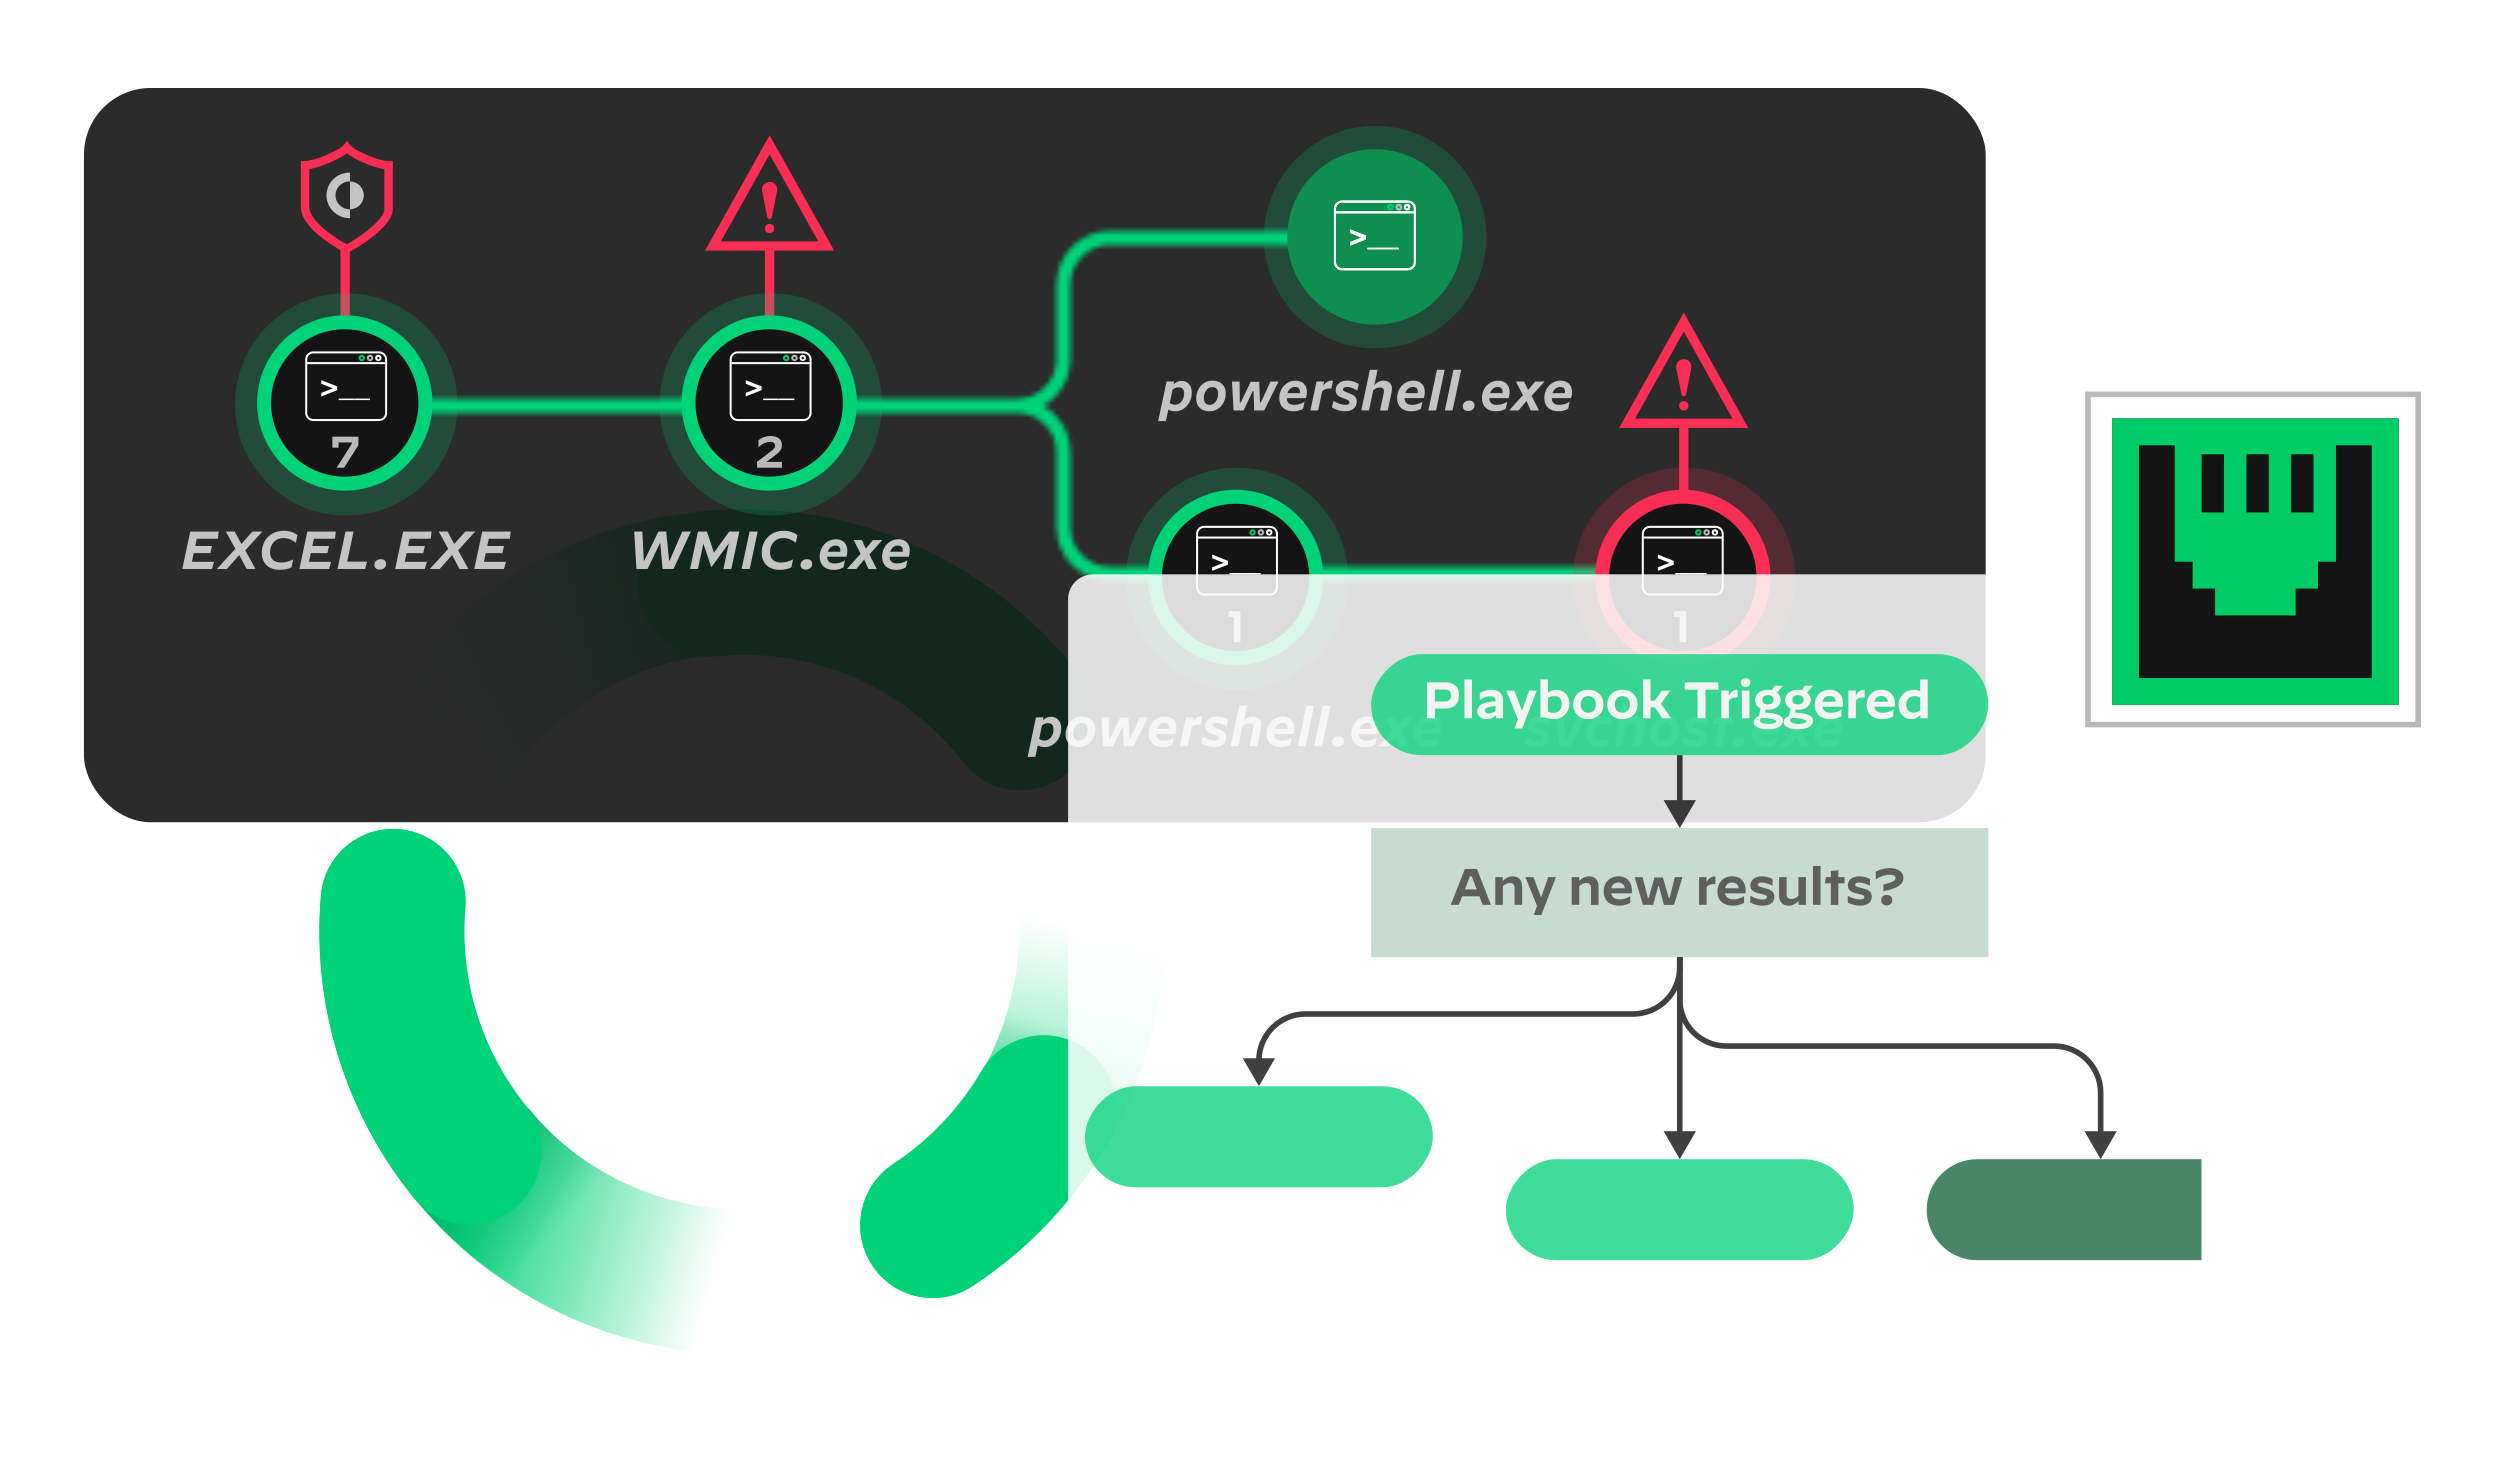<svg width="536" height="318" viewBox="0 0 536 318" fill="none" xmlns="http://www.w3.org/2000/svg">
<path fill-rule="evenodd" clip-rule="evenodd" d="M229.377 172.997C220.989 174.859 215.703 183.158 217.57 191.533C220.825 206.129 214.901 222.321 210.365 230.012C210.364 230.014 210.363 230.015 210.362 230.017C209.361 231.713 208.277 233.356 207.122 234.934C207.121 234.935 207.12 234.936 207.119 234.938C202.84 240.778 197.526 245.797 191.473 249.743C184.279 254.433 182.256 264.059 186.956 271.244C191.655 278.428 201.297 280.45 208.491 275.759C217.67 269.776 225.734 262.162 232.24 253.281L232.242 253.278C234.002 250.874 235.65 248.375 237.172 245.797L237.175 245.792C243.737 234.67 253.605 210.176 247.945 184.79C246.078 176.415 237.764 171.135 229.377 172.997Z" fill="url(#paint0_linear_24_5)"/>
<path fill-rule="evenodd" clip-rule="evenodd" d="M164.182 140.357C181.516 141.817 196.484 150.44 206.415 163.091C211.715 169.842 221.521 171.058 228.317 165.807C235.113 160.555 236.325 150.825 231.025 144.074C215.961 124.883 193.144 111.715 166.781 109.494C161.109 109.016 155.514 109.069 150.046 109.601L150.032 109.602C131.328 111.439 114.124 118.947 100.381 130.469C100.38 130.47 100.379 130.471 100.378 130.472C91.491 137.92 84.034 147.056 78.526 157.45C74.516 165.016 77.45 174.384 85.079 178.373C92.708 182.362 102.142 179.462 106.152 171.896C109.768 165.073 114.673 159.058 120.534 154.145L120.537 154.143C129.597 146.547 140.894 141.631 153.137 140.427C156.741 140.076 160.432 140.041 164.182 140.357Z" fill="url(#paint1_linear_24_5)"/>
<path fill-rule="evenodd" clip-rule="evenodd" d="M85.606 177.796C77.049 177.075 69.528 183.427 68.807 191.984C66.757 216.326 74.531 239.266 88.805 256.83C103.801 275.282 126.033 287.881 151.623 290.037C160.18 290.758 167.701 284.405 168.422 275.849C169.143 267.292 162.79 259.771 154.233 259.05C137.411 257.633 122.826 249.385 112.938 237.218L112.938 237.218C103.535 225.648 98.447 210.607 99.795 194.595C100.516 186.038 94.164 178.517 85.606 177.796Z" fill="url(#paint2_linear_24_5)"/>
<path fill-rule="evenodd" clip-rule="evenodd" d="M120.775 153.854C129.713 146.36 140.859 141.511 152.938 140.325L149.868 109.922C131.417 111.734 114.446 119.14 100.889 130.506L120.775 153.854Z" fill="url(#paint3_linear_24_5)"/>
<path fill-rule="evenodd" clip-rule="evenodd" d="M136.768 255.217C127.554 251.378 119.548 245.283 113.377 237.648L89.278 257.36C98.625 268.927 110.79 278.207 124.862 284.07L136.768 255.217Z" fill="url(#paint4_linear_24_5)"/>
<path fill-rule="evenodd" clip-rule="evenodd" d="M218.328 204.743C217.54 214.098 214.696 222.736 210.299 230.271L237.097 246.213C243.82 234.692 248.143 221.51 249.336 207.355L218.328 204.743Z" fill="url(#paint5_linear_24_5)"/>
<path fill-rule="evenodd" clip-rule="evenodd" d="M164.638 140.623C181.855 142.074 196.715 150.741 206.566 163.471C211.823 170.265 221.562 171.479 228.319 166.181C235.076 160.884 236.292 151.082 231.035 144.288C216.093 124.977 193.442 111.74 167.257 109.534C161.623 109.059 156.064 109.119 150.631 109.661C142.111 110.512 135.882 118.151 136.718 126.724C137.554 135.297 145.139 141.558 153.66 140.707C157.243 140.349 160.911 140.31 164.638 140.623Z" fill="#00D278"/>
<path fill-rule="evenodd" clip-rule="evenodd" d="M231.663 224.125C224.27 219.741 214.738 222.222 210.374 229.666C209.371 231.376 208.287 233.033 207.13 234.624C207.13 234.625 207.129 234.627 207.128 234.628C202.849 240.511 197.536 245.569 191.486 249.547C184.295 254.275 182.268 263.969 186.958 271.2C191.649 278.431 201.28 280.461 208.471 275.733C217.645 269.701 225.707 262.03 232.214 253.082L232.216 253.079C233.976 250.657 235.624 248.14 237.147 245.542C241.511 238.098 239.056 228.509 231.663 224.125Z" fill="#00D278"/>
<path fill-rule="evenodd" clip-rule="evenodd" d="M85.506 177.785C77.007 177.069 69.533 183.42 68.813 191.971C66.764 216.297 74.474 239.216 88.642 256.759C94.018 263.416 103.744 264.422 110.366 259.007C116.988 253.592 117.998 243.806 112.622 237.15C103.288 225.592 98.242 210.566 99.59 194.564C100.31 186.013 94.004 178.501 85.506 177.785Z" fill="#00D278"/>
<g filter="url(#filter0_bd_24_5)">
<rect x="18" y="16" width="407.731" height="157.425" rx="14.316" fill="#141414" fill-opacity="0.9"/>
</g>
<path d="M42.194 115.508H46.721L46.893 113.957H40.792L39.08 122H45.445L45.882 120.449H41.148L41.539 118.587H45.101L45.445 117.059H41.86L42.194 115.508ZM46.502 121.989V122H48.627L51.293 119.001L52.89 122H54.786V121.989L52.58 117.99L56.257 113.968V113.957H54.131L51.753 116.634L50.316 113.957H48.42V113.968L50.466 117.668L46.502 121.989ZM60.844 113.796C57.868 113.796 56.122 116.013 56.122 118.495C56.122 120.748 57.57 122.172 60.006 122.172C60.925 122.172 61.948 121.966 62.488 121.621L62.855 119.932H62.844C62.223 120.265 61.27 120.61 60.258 120.61C58.811 120.61 57.892 119.851 57.892 118.415C57.892 116.864 58.834 115.359 60.81 115.359C61.867 115.359 62.821 115.853 63.43 116.381H63.441L63.786 114.738C63.143 114.209 62.108 113.796 60.844 113.796ZM67.295 115.508H71.823L71.995 113.957H65.893L64.181 122H70.547L70.984 120.449H66.25L66.64 118.587H70.202L70.547 117.059H66.962L67.295 115.508ZM72.362 122H78.268L78.704 120.403H74.43L75.809 113.957H74.074L72.362 122ZM80.265 121.104C80.265 121.678 80.667 122.126 81.402 122.126C82.252 122.126 82.781 121.563 82.781 120.908C82.781 120.334 82.379 119.886 81.644 119.886C80.793 119.886 80.265 120.449 80.265 121.104ZM87.83 115.508H92.357L92.529 113.957H86.428L84.716 122H91.082L91.518 120.449H86.784L87.175 118.587H90.737L91.082 117.059H87.497L87.83 115.508ZM92.138 121.989V122H94.263L96.929 119.001L98.526 122H100.422V121.989L98.216 117.99L101.893 113.968V113.957H99.767L97.389 116.634L95.953 113.957H94.057V113.968L96.102 117.668L92.138 121.989ZM104.796 115.508H109.323L109.496 113.957H103.394L101.682 122H108.048L108.485 120.449H103.751L104.141 118.587H107.703L108.048 117.059H104.463L104.796 115.508Z" fill="#C4C4C4"/>
<path d="M136.449 122H138.827L141.493 116.473H141.562L142.045 122H144.4L148.123 113.957H146.273L143.573 120.196H143.458L142.837 113.957H141.16L138.138 120.196H138.023L137.724 113.957H135.978L136.449 122ZM147.938 122H149.639L150.799 116.554L152.465 121.506H152.603L156.269 116.462L155.097 122H156.797L158.509 113.957H156.338L153.074 118.507L151.569 113.957H149.65L147.938 122ZM160.737 122L162.449 113.957H160.714L159.002 122H160.737ZM168.031 113.796C165.055 113.796 163.308 116.013 163.308 118.495C163.308 120.748 164.756 122.172 167.192 122.172C168.111 122.172 169.134 121.966 169.674 121.621L170.042 119.932H170.03C169.41 120.265 168.456 120.61 167.445 120.61C165.997 120.61 165.078 119.851 165.078 118.415C165.078 116.864 166.02 115.359 167.997 115.359C169.054 115.359 170.007 115.853 170.616 116.381H170.628L170.973 114.738C170.329 114.209 169.295 113.796 168.031 113.796ZM171.629 121.104C171.629 121.678 172.032 122.126 172.767 122.126C173.617 122.126 174.146 121.563 174.146 120.908C174.146 120.334 173.744 119.886 173.008 119.886C172.158 119.886 171.629 120.449 171.629 121.104ZM178.963 120.805C178.044 120.805 177.354 120.46 177.331 119.357H181.468C181.606 118.886 181.675 118.449 181.675 118.059C181.675 116.519 180.687 115.611 179.239 115.611C177.182 115.611 175.734 117.335 175.734 119.346C175.734 121.115 176.872 122.184 178.745 122.184C179.733 122.184 180.411 121.897 180.847 121.632L181.158 120.139H181.146C180.583 120.506 179.859 120.805 178.963 120.805ZM179.089 116.967C179.825 116.944 180.169 117.346 180.169 117.99C180.169 118.082 180.158 118.185 180.146 118.289H177.481C177.722 117.507 178.331 116.99 179.089 116.967ZM183.59 122L185.279 119.978L186.21 122H187.968V121.989L186.394 118.875L189.151 115.807V115.795H187.152L185.635 117.622L184.785 115.795H183.038V115.807L184.521 118.725L181.579 121.989V122H183.59ZM192.35 120.805C191.431 120.805 190.741 120.46 190.718 119.357H194.855C194.993 118.886 195.061 118.449 195.061 118.059C195.061 116.519 194.073 115.611 192.626 115.611C190.569 115.611 189.121 117.335 189.121 119.346C189.121 121.115 190.259 122.184 192.131 122.184C193.12 122.184 193.798 121.897 194.234 121.632L194.544 120.139H194.533C193.97 120.506 193.246 120.805 192.35 120.805ZM192.476 116.967C193.212 116.944 193.556 117.346 193.556 117.99C193.556 118.082 193.545 118.185 193.533 118.289H190.867C191.109 117.507 191.718 116.99 192.476 116.967Z" fill="#C4C4C4"/>
<path d="M253.323 81.669C252.587 81.669 252.036 82.002 251.611 82.427L251.749 81.795H250.117L248.313 90.275H249.968L250.496 87.805C250.875 88.034 251.358 88.184 251.978 88.184C253.955 88.184 255.517 86.38 255.517 84.174C255.517 82.473 254.518 81.669 253.323 81.669ZM252.691 83.048C253.38 83.048 253.874 83.381 253.874 84.335C253.874 85.599 253.162 86.782 251.921 86.782C251.461 86.782 251.071 86.621 250.795 86.403L251.404 83.542C251.749 83.243 252.208 83.048 252.691 83.048ZM259.958 81.611C257.671 81.611 256.453 83.611 256.453 85.484C256.453 87.104 257.534 88.184 259.303 88.184C261.59 88.184 262.808 86.184 262.808 84.312C262.808 82.691 261.728 81.611 259.958 81.611ZM259.361 86.805C258.568 86.805 258.097 86.276 258.097 85.38C258.097 84.335 258.671 82.99 259.912 82.99C260.705 82.99 261.176 83.519 261.176 84.415C261.176 85.461 260.602 86.805 259.361 86.805ZM266 86.334H265.817L265.759 81.795H264.139L264.472 88H266.621L268.586 83.852H268.77L268.896 88H271.045L274.124 81.795H272.389L270.321 86.334H270.137L269.976 81.864H268.149L266 86.334ZM277.502 86.805C276.583 86.805 275.893 86.46 275.87 85.357H280.007C280.145 84.886 280.214 84.45 280.214 84.059C280.214 82.519 279.226 81.611 277.778 81.611C275.721 81.611 274.273 83.335 274.273 85.346C274.273 87.115 275.411 88.184 277.284 88.184C278.272 88.184 278.95 87.897 279.386 87.632L279.697 86.139H279.685C279.122 86.506 278.398 86.805 277.502 86.805ZM277.628 82.967C278.364 82.944 278.708 83.346 278.708 83.99C278.708 84.082 278.697 84.185 278.685 84.289H276.02C276.261 83.507 276.87 82.99 277.628 82.967ZM280.944 88H282.599L283.46 83.955C283.759 83.542 284.437 83.289 284.943 83.289C285.173 83.289 285.333 83.3 285.437 83.323L285.793 81.646C285.678 81.611 285.563 81.6 285.425 81.6C284.747 81.6 284.092 82.117 283.69 82.726L283.886 81.795H282.265L280.944 88ZM285.896 85.955H285.884L285.574 87.379C286.252 87.805 287.309 88.172 288.389 88.172C290.182 88.172 290.894 87.15 290.894 86.058C290.894 84.99 290.044 84.587 289.148 84.266C288.194 83.921 287.941 83.806 287.941 83.484C287.941 83.162 288.251 82.967 288.78 82.967C289.688 82.967 290.446 83.381 290.998 83.76H291.009L291.319 82.335C290.837 82.025 289.998 81.6 288.872 81.6C287.344 81.6 286.367 82.473 286.367 83.68C286.367 84.679 287.102 85.058 288.056 85.403C288.814 85.679 289.331 85.828 289.331 86.219C289.331 86.541 289.159 86.805 288.412 86.805C287.585 86.805 286.585 86.38 285.896 85.955ZM295.861 83.071C296.355 83.071 296.723 83.277 296.723 83.794C296.723 83.921 296.711 84.059 296.631 84.45L295.873 88H297.527L298.286 84.45C298.412 83.841 298.446 83.553 298.446 83.335C298.446 82.151 297.573 81.611 296.608 81.611C295.827 81.611 295.103 82.059 294.666 82.553L295.356 79.29H293.701L291.851 88H293.506L294.436 83.645C294.884 83.289 295.344 83.071 295.861 83.071ZM302.772 86.805C301.853 86.805 301.163 86.46 301.14 85.357H305.277C305.415 84.886 305.484 84.45 305.484 84.059C305.484 82.519 304.495 81.611 303.048 81.611C300.991 81.611 299.543 83.335 299.543 85.346C299.543 87.115 300.681 88.184 302.554 88.184C303.542 88.184 304.22 87.897 304.656 87.632L304.967 86.139H304.955C304.392 86.506 303.668 86.805 302.772 86.805ZM302.898 82.967C303.634 82.944 303.978 83.346 303.978 83.99C303.978 84.082 303.967 84.185 303.955 84.289H301.29C301.531 83.507 302.14 82.99 302.898 82.967ZM308.087 79.29L306.237 88H307.892L309.742 79.29H308.087ZM311.622 79.29L309.772 88H311.426L313.276 79.29H311.622ZM313.617 87.104C313.617 87.678 314.019 88.126 314.754 88.126C315.604 88.126 316.133 87.563 316.133 86.908C316.133 86.334 315.731 85.886 314.995 85.886C314.145 85.886 313.617 86.449 313.617 87.104ZM320.95 86.805C320.031 86.805 319.341 86.46 319.318 85.357H323.455C323.593 84.886 323.662 84.45 323.662 84.059C323.662 82.519 322.674 81.611 321.226 81.611C319.169 81.611 317.721 83.335 317.721 85.346C317.721 87.115 318.859 88.184 320.732 88.184C321.72 88.184 322.398 87.897 322.835 87.632L323.145 86.139H323.133C322.57 86.506 321.846 86.805 320.95 86.805ZM321.076 82.967C321.812 82.944 322.157 83.346 322.157 83.99C322.157 84.082 322.145 84.185 322.134 84.289H319.468C319.709 83.507 320.318 82.99 321.076 82.967ZM325.577 88L327.266 85.978L328.197 88H329.955V87.989L328.381 84.875L331.138 81.807V81.795H329.139L327.622 83.622L326.772 81.795H325.026V81.807L326.508 84.725L323.566 87.989V88H325.577ZM334.337 86.805C333.418 86.805 332.728 86.46 332.705 85.357H336.842C336.98 84.886 337.049 84.45 337.049 84.059C337.049 82.519 336.06 81.611 334.613 81.611C332.556 81.611 331.108 83.335 331.108 85.346C331.108 87.115 332.246 88.184 334.119 88.184C335.107 88.184 335.785 87.897 336.221 87.632L336.532 86.139H336.52C335.957 86.506 335.233 86.805 334.337 86.805ZM334.463 82.967C335.199 82.944 335.543 83.346 335.543 83.99C335.543 84.082 335.532 84.185 335.52 84.289H332.855C333.096 83.507 333.705 82.99 334.463 82.967Z" fill="#C4C4C4"/>
<path d="M225.323 153.669C224.587 153.669 224.036 154.002 223.611 154.427L223.749 153.795H222.117L220.313 162.275H221.968L222.496 159.805C222.875 160.034 223.358 160.184 223.978 160.184C225.955 160.184 227.517 158.38 227.517 156.174C227.517 154.473 226.518 153.669 225.323 153.669ZM224.691 155.048C225.38 155.048 225.874 155.381 225.874 156.335C225.874 157.599 225.162 158.782 223.921 158.782C223.461 158.782 223.071 158.621 222.795 158.403L223.404 155.542C223.749 155.243 224.208 155.048 224.691 155.048ZM231.958 153.611C229.671 153.611 228.453 155.611 228.453 157.484C228.453 159.104 229.534 160.184 231.303 160.184C233.59 160.184 234.808 158.185 234.808 156.312C234.808 154.691 233.728 153.611 231.958 153.611ZM231.361 158.805C230.568 158.805 230.097 158.276 230.097 157.38C230.097 156.335 230.671 154.99 231.912 154.99C232.705 154.99 233.176 155.519 233.176 156.415C233.176 157.461 232.602 158.805 231.361 158.805ZM238 158.334H237.817L237.759 153.795H236.139L236.472 160H238.621L240.586 155.852H240.77L240.896 160H243.045L246.124 153.795H244.389L242.321 158.334H242.137L241.976 153.864H240.149L238 158.334ZM249.502 158.805C248.583 158.805 247.893 158.46 247.87 157.357H252.007C252.145 156.886 252.214 156.449 252.214 156.059C252.214 154.519 251.226 153.611 249.778 153.611C247.721 153.611 246.273 155.335 246.273 157.346C246.273 159.115 247.411 160.184 249.284 160.184C250.272 160.184 250.95 159.897 251.386 159.632L251.697 158.139H251.685C251.122 158.506 250.398 158.805 249.502 158.805ZM249.628 154.967C250.364 154.944 250.708 155.346 250.708 155.99C250.708 156.082 250.697 156.185 250.685 156.289H248.02C248.261 155.507 248.87 154.99 249.628 154.967ZM252.944 160H254.599L255.46 155.955C255.759 155.542 256.437 155.289 256.943 155.289C257.173 155.289 257.333 155.3 257.437 155.323L257.793 153.646C257.678 153.611 257.563 153.6 257.425 153.6C256.747 153.6 256.092 154.117 255.69 154.726L255.886 153.795H254.265L252.944 160ZM257.896 157.955H257.884L257.574 159.38C258.252 159.805 259.309 160.172 260.389 160.172C262.182 160.172 262.894 159.15 262.894 158.058C262.894 156.99 262.044 156.587 261.148 156.266C260.194 155.921 259.941 155.806 259.941 155.484C259.941 155.163 260.251 154.967 260.78 154.967C261.688 154.967 262.446 155.381 262.998 155.76H263.009L263.319 154.335C262.837 154.025 261.998 153.6 260.872 153.6C259.344 153.6 258.367 154.473 258.367 155.68C258.367 156.679 259.102 157.058 260.056 157.403C260.814 157.679 261.331 157.828 261.331 158.219C261.331 158.541 261.159 158.805 260.412 158.805C259.585 158.805 258.585 158.38 257.896 157.955ZM267.861 155.071C268.355 155.071 268.723 155.277 268.723 155.795C268.723 155.921 268.711 156.059 268.631 156.449L267.873 160H269.527L270.286 156.449C270.412 155.84 270.446 155.553 270.446 155.335C270.446 154.151 269.573 153.611 268.608 153.611C267.827 153.611 267.103 154.059 266.666 154.554L267.356 151.29H265.701L263.851 160H265.506L266.436 155.645C266.884 155.289 267.344 155.071 267.861 155.071ZM274.772 158.805C273.853 158.805 273.163 158.46 273.14 157.357H277.277C277.415 156.886 277.484 156.449 277.484 156.059C277.484 154.519 276.495 153.611 275.048 153.611C272.991 153.611 271.543 155.335 271.543 157.346C271.543 159.115 272.681 160.184 274.554 160.184C275.542 160.184 276.22 159.897 276.656 159.632L276.967 158.139H276.955C276.392 158.506 275.668 158.805 274.772 158.805ZM274.898 154.967C275.634 154.944 275.978 155.346 275.978 155.99C275.978 156.082 275.967 156.185 275.955 156.289H273.29C273.531 155.507 274.14 154.99 274.898 154.967ZM280.087 151.29L278.237 160H279.892L281.742 151.29H280.087ZM283.622 151.29L281.772 160H283.426L285.276 151.29H283.622ZM285.617 159.104C285.617 159.678 286.019 160.126 286.754 160.126C287.604 160.126 288.133 159.563 288.133 158.908C288.133 158.334 287.731 157.886 286.995 157.886C286.145 157.886 285.617 158.449 285.617 159.104ZM292.95 158.805C292.031 158.805 291.341 158.46 291.318 157.357H295.455C295.593 156.886 295.662 156.449 295.662 156.059C295.662 154.519 294.674 153.611 293.226 153.611C291.169 153.611 289.721 155.335 289.721 157.346C289.721 159.115 290.859 160.184 292.732 160.184C293.72 160.184 294.398 159.897 294.835 159.632L295.145 158.139H295.133C294.57 158.506 293.846 158.805 292.95 158.805ZM293.076 154.967C293.812 154.944 294.157 155.346 294.157 155.99C294.157 156.082 294.145 156.185 294.134 156.289H291.468C291.709 155.507 292.318 154.99 293.076 154.967ZM297.577 160L299.266 157.978L300.197 160H301.955V159.989L300.381 156.875L303.138 153.807V153.795H301.139L299.622 155.622L298.772 153.795H297.026V153.807L298.508 156.725L295.566 159.989V160H297.577ZM306.337 158.805C305.418 158.805 304.728 158.46 304.705 157.357H308.842C308.98 156.886 309.049 156.449 309.049 156.059C309.049 154.519 308.06 153.611 306.613 153.611C304.556 153.611 303.108 155.335 303.108 157.346C303.108 159.115 304.246 160.184 306.119 160.184C307.107 160.184 307.785 159.897 308.221 159.632L308.532 158.139H308.52C307.957 158.506 307.233 158.805 306.337 158.805ZM306.463 154.967C307.199 154.944 307.543 155.346 307.543 155.99C307.543 156.082 307.532 156.185 307.52 156.289H304.855C305.096 155.507 305.705 154.99 306.463 154.967Z" fill="#C4C4C4"/>
<path d="M327.066 157.955H327.055L326.744 159.38C327.422 159.805 328.479 160.172 329.56 160.172C331.352 160.172 332.064 159.15 332.064 158.058C332.064 156.99 331.214 156.587 330.318 156.266C329.364 155.921 329.111 155.806 329.111 155.484C329.111 155.163 329.422 154.967 329.95 154.967C330.858 154.967 331.616 155.381 332.168 155.76H332.179L332.49 154.335C332.007 154.025 331.168 153.6 330.042 153.6C328.514 153.6 327.537 154.473 327.537 155.68C327.537 156.679 328.273 157.058 329.226 157.403C329.985 157.679 330.502 157.828 330.502 158.219C330.502 158.541 330.329 158.805 329.582 158.805C328.755 158.805 327.756 158.38 327.066 157.955ZM334.285 160H336.618L339.984 153.795H338.157L335.802 158.495H335.618L335.25 153.795H333.584L334.285 160ZM341.683 157.288C341.683 156.001 342.465 155.036 343.683 155.036C344.349 155.036 344.901 155.358 345.291 155.68H345.303L345.624 154.22C345.245 153.91 344.498 153.611 343.614 153.611C341.442 153.611 340.029 155.392 340.029 157.415C340.029 159.173 341.235 160.184 342.936 160.184C343.545 160.184 344.039 160.069 344.602 159.793L344.912 158.299H344.901C344.361 158.61 343.82 158.794 343.257 158.794C342.327 158.794 341.683 158.265 341.683 157.288ZM350.07 155.071C350.564 155.071 350.932 155.277 350.932 155.795C350.932 155.921 350.921 156.059 350.84 156.449L350.082 160H351.736L352.495 156.449C352.621 155.84 352.656 155.553 352.656 155.335C352.656 154.151 351.782 153.611 350.817 153.611C350.036 153.611 349.312 154.059 348.875 154.554L349.565 151.29H347.91L346.06 160H347.715L348.646 155.645C349.094 155.289 349.553 155.071 350.07 155.071ZM357.234 153.611C354.947 153.611 353.729 155.611 353.729 157.484C353.729 159.104 354.809 160.184 356.579 160.184C358.866 160.184 360.084 158.185 360.084 156.312C360.084 154.691 359.003 153.611 357.234 153.611ZM356.636 158.805C355.844 158.805 355.372 158.276 355.372 157.38C355.372 156.335 355.947 154.99 357.188 154.99C357.981 154.99 358.452 155.519 358.452 156.415C358.452 157.461 357.877 158.805 356.636 158.805ZM360.954 157.955H360.942L360.632 159.38C361.31 159.805 362.367 160.172 363.447 160.172C365.24 160.172 365.952 159.15 365.952 158.058C365.952 156.99 365.102 156.587 364.206 156.266C363.252 155.921 362.999 155.806 362.999 155.484C362.999 155.163 363.309 154.967 363.838 154.967C364.746 154.967 365.504 155.381 366.056 155.76H366.067L366.377 154.335C365.895 154.025 365.056 153.6 363.93 153.6C362.402 153.6 361.425 154.473 361.425 155.68C361.425 156.679 362.16 157.058 363.114 157.403C363.872 157.679 364.389 157.828 364.389 158.219C364.389 158.541 364.217 158.805 363.47 158.805C362.643 158.805 361.643 158.38 360.954 157.955ZM367.542 160H369.174L370.208 155.151H371.553L371.851 153.795H370.495L370.829 152.244L369.151 152.416L368.864 153.795H367.807L367.244 155.151H368.576L367.542 160ZM371.484 159.104C371.484 159.678 371.886 160.126 372.621 160.126C373.472 160.126 374 159.563 374 158.908C374 158.334 373.598 157.886 372.863 157.886C372.012 157.886 371.484 158.449 371.484 159.104ZM378.817 158.805C377.898 158.805 377.209 158.46 377.186 157.357H381.322C381.46 156.886 381.529 156.449 381.529 156.059C381.529 154.519 380.541 153.611 379.093 153.611C377.036 153.611 375.589 155.335 375.589 157.346C375.589 159.115 376.726 160.184 378.599 160.184C379.587 160.184 380.265 159.897 380.702 159.632L381.012 158.139H381.001C380.438 158.506 379.714 158.805 378.817 158.805ZM378.944 154.967C379.679 154.944 380.024 155.346 380.024 155.99C380.024 156.082 380.012 156.185 380.001 156.289H377.335C377.576 155.507 378.185 154.99 378.944 154.967ZM383.444 160L385.133 157.978L386.064 160H387.822V159.989L386.248 156.875L389.006 153.807V153.795H387.006L385.49 155.622L384.639 153.795H382.893V153.807L384.375 156.725L381.434 159.989V160H383.444ZM392.204 158.805C391.285 158.805 390.596 158.46 390.573 157.357H394.709C394.847 156.886 394.916 156.449 394.916 156.059C394.916 154.519 393.928 153.611 392.48 153.611C390.423 153.611 388.975 155.335 388.975 157.346C388.975 159.115 390.113 160.184 391.986 160.184C392.974 160.184 393.652 159.897 394.089 159.632L394.399 158.139H394.387C393.824 158.506 393.1 158.805 392.204 158.805ZM392.331 154.967C393.066 154.944 393.411 155.346 393.411 155.99C393.411 156.082 393.399 156.185 393.388 156.289H390.722C390.963 155.507 391.572 154.99 392.331 154.967Z" fill="#C4C4C4"/>
<mask id="mask0_24_5" style="mask-type:alpha" maskUnits="userSpaceOnUse" x="62" y="49" width="282" height="76">
<path d="M62 87H204M344 51H238C232.477 51 228 55.477 228 61V77C228 82.523 223.523 87 218 87H204M204 87H218C223.523 87 228 91.477 228 97V113C228 118.523 232.477 123 238 123H344" stroke="#00D278" stroke-width="3"/>
</mask>
<g mask="url(#mask0_24_5)">
<path fill-rule="evenodd" clip-rule="evenodd" d="M311 9H26V153H300H311H391V69H311V9Z" fill="#00D278"/>
</g>
<path fill-rule="evenodd" clip-rule="evenodd" d="M73 68L73 53L75 53L75 68L73 68Z" fill="#FA2D52"/>
<path fill-rule="evenodd" clip-rule="evenodd" d="M74.963 37C74.988 37 75.012 37 75.037 37.001V38.898C75.012 38.897 74.988 38.897 74.963 38.897C73.286 38.897 71.926 40.237 71.926 41.889C71.926 43.541 73.286 44.881 74.963 44.881C74.988 44.881 75.012 44.88 75.037 44.88V46.777C75.012 46.778 74.988 46.778 74.963 46.778C72.222 46.778 70 44.589 70 41.889C70 39.189 72.222 37 74.963 37ZM75.037 44.88C76.68 44.841 78 43.517 78 41.889C78 40.261 76.68 38.937 75.037 38.898V44.88Z" fill="#C4C4C4"/>
<path d="M74.278 53.956L74.357 53.982L74.436 53.956L74.547 53.919C74.602 53.902 74.68 53.865 74.757 53.827C74.849 53.781 74.969 53.718 75.111 53.64C75.397 53.484 75.779 53.264 76.225 52.991C77.117 52.447 78.267 51.693 79.404 50.822C80.54 49.953 81.671 48.962 82.521 47.943C83.365 46.933 83.964 45.857 83.964 44.824V35.043V34.793H83.714H83.329C82.133 34.793 80.21 34.187 78.466 33.428C77.6 33.051 76.79 32.641 76.152 32.262C75.833 32.072 75.559 31.891 75.344 31.727C75.127 31.561 74.984 31.424 74.909 31.32L74.603 30.861L74.418 30.583L74.203 30.84L73.818 31.302L73.811 31.311L73.805 31.32C73.732 31.426 73.585 31.567 73.359 31.736C73.137 31.903 72.853 32.085 72.522 32.276C71.859 32.658 71.02 33.066 70.135 33.441C69.249 33.816 68.321 34.155 67.48 34.401C66.635 34.647 65.897 34.793 65.385 34.793H65H64.75V35.043V44.361C64.75 45.576 65.332 46.773 66.175 47.87C67.02 48.971 68.147 49.998 69.279 50.879C70.414 51.76 71.563 52.501 72.459 53.029C72.908 53.294 73.295 53.505 73.586 53.655C73.732 53.73 73.855 53.79 73.952 53.834C74.033 53.87 74.112 53.904 74.171 53.92L74.278 53.956ZM66.059 44.4V36.036C67.262 35.873 68.945 35.33 70.512 34.672C72.061 34.021 73.541 33.238 74.356 32.564C75.165 33.238 76.61 34.029 78.143 34.686C79.696 35.351 81.384 35.896 82.655 36.04V44.901C82.655 45.539 82.245 46.315 81.54 47.156C80.844 47.987 79.899 48.839 78.909 49.624C77.04 51.104 75.049 52.316 74.362 52.667C73.727 52.325 71.902 51.328 70.045 49.864C69.127 49.138 68.123 48.246 67.351 47.29C66.573 46.327 66.059 45.334 66.059 44.4Z" fill="#FA2D52" stroke="#FA2D52" stroke-width="0.5"/>
<circle cx="165" cy="49" r="1" fill="#FA2D52"/>
<path d="M165.49 46.548C165.383 47.084 164.617 47.084 164.51 46.548L163.392 40.961C163.189 39.947 163.965 39 165 39C166.035 39 166.811 39.947 166.608 40.961L165.49 46.548Z" fill="#FA2D52"/>
<path d="M165 31.047L177.15 52.75L152.85 52.75L165 31.047Z" stroke="#FA2D52" stroke-width="2"/>
<path fill-rule="evenodd" clip-rule="evenodd" d="M164 68L164 53L166 53L166 68L164 68Z" fill="#FA2D52"/>
<circle cx="74.236" cy="86.716" r="20.843" stroke="#00D278" stroke-opacity="0.2" stroke-width="6"/>
<circle cx="73.917" cy="86.397" r="17.299" fill="#141414" stroke="#00D278" stroke-width="3"/>
<circle cx="165.235" cy="86.716" r="20.843" stroke="#00D278" stroke-opacity="0.2" stroke-width="6"/>
<circle cx="164.917" cy="86.397" r="17.299" fill="#141414" stroke="#00D278" stroke-width="3"/>
<circle cx="294.843" cy="50.843" r="17.843" fill="#0E8F4F"/>
<circle cx="294.843" cy="50.843" r="20.843" stroke="#00D278" stroke-opacity="0.2" stroke-width="6"/>
<circle cx="294.799" cy="50.799" r="17.299" fill="#0E8F4F" stroke="#0E8F4F" stroke-width="3"/>
<path d="M301.832 57.939H287.735C286.781 57.939 286 57.158 286 56.202V44.737C286 43.782 286.781 43 287.735 43H301.832C302.786 43 303.567 43.782 303.567 44.737V56.202C303.567 57.158 302.786 57.939 301.832 57.939ZM287.735 43.434C287.019 43.434 286.434 44.021 286.434 44.737V56.202C286.434 56.919 287.019 57.505 287.735 57.505H301.832C302.547 57.505 303.133 56.919 303.133 56.202V44.737C303.133 44.021 302.547 43.434 301.832 43.434H287.735Z" fill="white"/>
<path d="M303.198 45.302H286.369V45.736H303.198V45.302Z" fill="white"/>
<path d="M301.68 45.106C301.311 45.106 300.986 44.802 300.986 44.411C300.986 44.021 301.289 43.717 301.68 43.717C302.07 43.717 302.374 44.021 302.374 44.411C302.374 44.802 302.048 45.106 301.68 45.106ZM301.68 44.173C301.55 44.173 301.419 44.281 301.419 44.433C301.419 44.585 301.528 44.694 301.68 44.694C301.832 44.694 301.94 44.585 301.94 44.433C301.94 44.281 301.81 44.173 301.68 44.173Z" fill="white"/>
<path d="M299.902 45.106C299.533 45.106 299.208 44.802 299.208 44.411C299.208 44.021 299.511 43.717 299.902 43.717C300.292 43.717 300.596 44.021 300.596 44.411C300.596 44.802 300.27 45.106 299.902 45.106ZM299.902 44.173C299.772 44.173 299.641 44.281 299.641 44.433C299.641 44.585 299.75 44.694 299.902 44.694C300.053 44.694 300.162 44.585 300.162 44.433C300.162 44.281 300.032 44.173 299.902 44.173Z" fill="#B9B9B9"/>
<path d="M298.123 45.106C297.754 45.106 297.429 44.802 297.429 44.411C297.429 44.021 297.733 43.717 298.123 43.717C298.513 43.717 298.817 44.021 298.817 44.411C298.817 44.802 298.513 45.106 298.123 45.106ZM298.123 44.173C297.993 44.173 297.863 44.281 297.863 44.433C297.863 44.585 297.971 44.694 298.123 44.694C298.275 44.694 298.383 44.585 298.383 44.433C298.383 44.281 298.275 44.173 298.123 44.173Z" fill="#00CC66"/>
<path d="M291.92 50.926L289.448 49.949V49.167L292.853 50.513V51.316L289.448 52.663V51.903L291.92 50.926Z" fill="white"/>
<path d="M296.518 53.119V53.444H293.178V53.119H296.518Z" fill="white"/>
<path d="M299.88 53.119V53.444H296.518V53.119H299.88Z" fill="white"/>
<path d="M301.832 57.939H287.735C286.781 57.939 286 57.158 286 56.202V44.737C286 43.782 286.781 43 287.735 43H301.832C302.786 43 303.567 43.782 303.567 44.737V56.202C303.567 57.158 302.786 57.939 301.832 57.939ZM287.735 43.434C287.019 43.434 286.434 44.021 286.434 44.737V56.202C286.434 56.919 287.019 57.505 287.735 57.505H301.832C302.547 57.505 303.133 56.919 303.133 56.202V44.737C303.133 44.021 302.547 43.434 301.832 43.434H287.735Z" fill="white"/>
<path d="M303.198 45.302H286.369V45.736H303.198V45.302Z" fill="white"/>
<path d="M301.68 45.106C301.311 45.106 300.986 44.802 300.986 44.411C300.986 44.021 301.289 43.717 301.68 43.717C302.07 43.717 302.374 44.021 302.374 44.411C302.374 44.802 302.048 45.106 301.68 45.106ZM301.68 44.173C301.55 44.173 301.419 44.281 301.419 44.433C301.419 44.585 301.528 44.694 301.68 44.694C301.832 44.694 301.94 44.585 301.94 44.433C301.94 44.281 301.81 44.173 301.68 44.173Z" fill="white"/>
<path d="M299.902 45.106C299.533 45.106 299.208 44.802 299.208 44.411C299.208 44.021 299.511 43.717 299.902 43.717C300.292 43.717 300.596 44.021 300.596 44.411C300.596 44.802 300.27 45.106 299.902 45.106ZM299.902 44.173C299.772 44.173 299.641 44.281 299.641 44.433C299.641 44.585 299.75 44.694 299.902 44.694C300.053 44.694 300.162 44.585 300.162 44.433C300.162 44.281 300.032 44.173 299.902 44.173Z" fill="#B9B9B9"/>
<path d="M298.123 45.106C297.754 45.106 297.429 44.802 297.429 44.411C297.429 44.021 297.733 43.717 298.123 43.717C298.513 43.717 298.817 44.021 298.817 44.411C298.817 44.802 298.513 45.106 298.123 45.106ZM298.123 44.173C297.993 44.173 297.863 44.281 297.863 44.433C297.863 44.585 297.971 44.694 298.123 44.694C298.275 44.694 298.383 44.585 298.383 44.433C298.383 44.281 298.275 44.173 298.123 44.173Z" fill="#00CC66"/>
<path d="M291.92 50.926L289.448 49.949V49.167L292.853 50.513V51.316L289.448 52.663V51.903L291.92 50.926Z" fill="white"/>
<path d="M296.518 53.119V53.444H293.178V53.119H296.518Z" fill="white"/>
<path d="M299.88 53.119V53.444H296.518V53.119H299.88Z" fill="white"/>
<circle cx="265.235" cy="124.118" r="20.843" stroke="#00D278" stroke-opacity="0.2" stroke-width="6"/>
<circle cx="264.917" cy="123.799" r="17.299" fill="#141414" stroke="#00D278" stroke-width="3"/>
<circle cx="361.118" cy="124.118" r="20.843" stroke="#FA2D52" stroke-opacity="0.2" stroke-width="6"/>
<circle cx="360.799" cy="123.799" r="17.299" fill="#141414" stroke="#FA2D52" stroke-width="3"/>
<path d="M81.265 90.274H67.168C66.214 90.274 65.433 89.493 65.433 88.537V77.072C65.433 76.117 66.214 75.335 67.168 75.335H81.265C82.219 75.335 83 76.117 83 77.072V88.537C83 89.493 82.219 90.274 81.265 90.274ZM67.168 75.769C66.453 75.769 65.867 76.356 65.867 77.072V88.537C65.867 89.254 66.453 89.84 67.168 89.84H81.265C81.981 89.84 82.566 89.254 82.566 88.537V77.072C82.566 76.356 81.981 75.769 81.265 75.769H67.168Z" fill="white"/>
<path d="M82.631 77.636H65.802V78.071H82.631V77.636Z" fill="white"/>
<path d="M81.113 77.441C80.744 77.441 80.419 77.137 80.419 76.746C80.419 76.356 80.723 76.052 81.113 76.052C81.503 76.052 81.807 76.356 81.807 76.746C81.807 77.137 81.482 77.441 81.113 77.441ZM81.113 76.508C80.983 76.508 80.853 76.616 80.853 76.768C80.853 76.92 80.961 77.029 81.113 77.029C81.265 77.029 81.373 76.92 81.373 76.768C81.373 76.616 81.243 76.508 81.113 76.508Z" fill="white"/>
<path d="M79.335 77.441C78.966 77.441 78.641 77.137 78.641 76.746C78.641 76.356 78.945 76.052 79.335 76.052C79.725 76.052 80.029 76.356 80.029 76.746C80.029 77.137 79.704 77.441 79.335 77.441ZM79.335 76.508C79.205 76.508 79.075 76.616 79.075 76.768C79.075 76.92 79.183 77.029 79.335 77.029C79.487 77.029 79.595 76.92 79.595 76.768C79.595 76.616 79.465 76.508 79.335 76.508Z" fill="#B9B9B9"/>
<path d="M77.556 77.441C77.188 77.441 76.862 77.137 76.862 76.746C76.862 76.356 77.166 76.052 77.556 76.052C77.947 76.052 78.25 76.356 78.25 76.746C78.25 77.137 77.947 77.441 77.556 77.441ZM77.556 76.508C77.426 76.508 77.296 76.616 77.296 76.768C77.296 76.92 77.405 77.029 77.556 77.029C77.708 77.029 77.817 76.92 77.817 76.768C77.817 76.616 77.708 76.508 77.556 76.508Z" fill="#00CC66"/>
<path d="M71.354 83.261L68.882 82.283V81.502L72.286 82.848V83.651L68.882 84.998V84.238L71.354 83.261Z" fill="white"/>
<path d="M75.951 85.454V85.779H72.612V85.454H75.951Z" fill="white"/>
<path d="M79.313 85.454V85.779H75.951V85.454H79.313Z" fill="white"/>
<path d="M71.258 95.974H72.59V94.86H75.426V95.146L72.171 100.284H73.77L76.844 95.441V93.623H71.258V95.974Z" fill="#B9B9B9"/>
<path d="M172.265 90.274H158.168C157.214 90.274 156.433 89.493 156.433 88.537V77.072C156.433 76.117 157.214 75.335 158.168 75.335H172.265C173.219 75.335 174 76.117 174 77.072V88.537C174 89.493 173.219 90.274 172.265 90.274ZM158.168 75.769C157.453 75.769 156.867 76.356 156.867 77.072V88.537C156.867 89.254 157.453 89.84 158.168 89.84H172.265C172.981 89.84 173.566 89.254 173.566 88.537V77.072C173.566 76.356 172.981 75.769 172.265 75.769H158.168Z" fill="white"/>
<path d="M173.631 77.636H156.802V78.071H173.631V77.636Z" fill="white"/>
<path d="M172.113 77.441C171.744 77.441 171.419 77.137 171.419 76.746C171.419 76.356 171.723 76.052 172.113 76.052C172.503 76.052 172.807 76.356 172.807 76.746C172.807 77.137 172.482 77.441 172.113 77.441ZM172.113 76.508C171.983 76.508 171.853 76.616 171.853 76.768C171.853 76.92 171.961 77.029 172.113 77.029C172.265 77.029 172.373 76.92 172.373 76.768C172.373 76.616 172.243 76.508 172.113 76.508Z" fill="white"/>
<path d="M170.335 77.441C169.966 77.441 169.641 77.137 169.641 76.746C169.641 76.356 169.945 76.052 170.335 76.052C170.725 76.052 171.029 76.356 171.029 76.746C171.029 77.137 170.704 77.441 170.335 77.441ZM170.335 76.508C170.205 76.508 170.075 76.616 170.075 76.768C170.075 76.92 170.183 77.029 170.335 77.029C170.487 77.029 170.595 76.92 170.595 76.768C170.595 76.616 170.465 76.508 170.335 76.508Z" fill="#B9B9B9"/>
<path d="M168.556 77.441C168.188 77.441 167.862 77.137 167.862 76.746C167.862 76.356 168.166 76.052 168.556 76.052C168.947 76.052 169.25 76.356 169.25 76.746C169.25 77.137 168.947 77.441 168.556 77.441ZM168.556 76.508C168.426 76.508 168.296 76.616 168.296 76.768C168.296 76.92 168.405 77.029 168.556 77.029C168.708 77.029 168.817 76.92 168.817 76.768C168.817 76.616 168.708 76.508 168.556 76.508Z" fill="#00CC66"/>
<path d="M162.354 83.261L159.881 82.283V81.502L163.286 82.848V83.651L159.881 84.998V84.238L162.354 83.261Z" fill="white"/>
<path d="M166.951 85.454V85.779H163.611V85.454H166.951Z" fill="white"/>
<path d="M170.313 85.454V85.779H166.951V85.454H170.313Z" fill="white"/>
<path d="M162.319 100.284H167.648V99.019H164.308L165.469 98.172C166.943 97.087 167.648 96.554 167.648 95.431C167.648 94.28 166.782 93.471 165.174 93.471C164.431 93.471 163.508 93.671 162.604 94.403V95.85H162.614C163.603 95.013 164.431 94.737 165.154 94.737C165.84 94.737 166.163 95.06 166.163 95.545C166.163 96.164 165.611 96.535 164.365 97.468L162.319 99V100.284Z" fill="#B9B9B9"/>
<path d="M272.265 127.676H258.168C257.214 127.676 256.433 126.895 256.433 125.939V114.474C256.433 113.519 257.214 112.737 258.168 112.737H272.265C273.219 112.737 274 113.519 274 114.474V125.939C274 126.895 273.219 127.676 272.265 127.676ZM258.168 113.171C257.453 113.171 256.867 113.757 256.867 114.474V125.939C256.867 126.656 257.453 127.242 258.168 127.242H272.265C272.981 127.242 273.566 126.656 273.566 125.939V114.474C273.566 113.757 272.981 113.171 272.265 113.171H258.168Z" fill="white"/>
<path d="M273.631 115.038H256.802V115.473H273.631V115.038Z" fill="white"/>
<path d="M272.113 114.843C271.744 114.843 271.419 114.539 271.419 114.148C271.419 113.757 271.723 113.453 272.113 113.453C272.503 113.453 272.807 113.757 272.807 114.148C272.807 114.539 272.482 114.843 272.113 114.843ZM272.113 113.909C271.983 113.909 271.853 114.018 271.853 114.17C271.853 114.322 271.961 114.431 272.113 114.431C272.265 114.431 272.373 114.322 272.373 114.17C272.373 114.018 272.243 113.909 272.113 113.909Z" fill="white"/>
<path d="M270.335 114.843C269.966 114.843 269.641 114.539 269.641 114.148C269.641 113.757 269.945 113.453 270.335 113.453C270.725 113.453 271.029 113.757 271.029 114.148C271.029 114.539 270.704 114.843 270.335 114.843ZM270.335 113.909C270.205 113.909 270.075 114.018 270.075 114.17C270.075 114.322 270.183 114.431 270.335 114.431C270.487 114.431 270.595 114.322 270.595 114.17C270.595 114.018 270.465 113.909 270.335 113.909Z" fill="#B9B9B9"/>
<path d="M268.556 114.843C268.188 114.843 267.862 114.539 267.862 114.148C267.862 113.757 268.166 113.453 268.556 113.453C268.947 113.453 269.25 113.757 269.25 114.148C269.25 114.539 268.947 114.843 268.556 114.843ZM268.556 113.909C268.426 113.909 268.296 114.018 268.296 114.17C268.296 114.322 268.405 114.431 268.556 114.431C268.708 114.431 268.817 114.322 268.817 114.17C268.817 114.018 268.708 113.909 268.556 113.909Z" fill="#00CC66"/>
<path d="M262.354 120.662L259.881 119.685V118.904L263.286 120.25V121.053L259.881 122.4V121.64L262.354 120.662Z" fill="white"/>
<path d="M266.951 122.856V123.181H263.611V122.856H266.951Z" fill="white"/>
<path d="M270.313 122.856V123.181H266.951V122.856H270.313Z" fill="white"/>
<path d="M264.536 137.686H265.944V131.025H263.489L263.299 132.253H264.536V137.686Z" fill="#B9B9B9"/>
<path d="M367.832 127.676H353.735C352.781 127.676 352 126.895 352 125.939V114.474C352 113.519 352.781 112.737 353.735 112.737H367.832C368.786 112.737 369.567 113.519 369.567 114.474V125.939C369.567 126.895 368.786 127.676 367.832 127.676ZM353.735 113.171C353.019 113.171 352.434 113.757 352.434 114.474V125.939C352.434 126.656 353.019 127.242 353.735 127.242H367.832C368.547 127.242 369.133 126.656 369.133 125.939V114.474C369.133 113.757 368.547 113.171 367.832 113.171H353.735Z" fill="white"/>
<path d="M369.198 115.038H352.369V115.473H369.198V115.038Z" fill="white"/>
<path d="M367.68 114.843C367.311 114.843 366.986 114.539 366.986 114.148C366.986 113.757 367.289 113.453 367.68 113.453C368.07 113.453 368.374 113.757 368.374 114.148C368.374 114.539 368.048 114.843 367.68 114.843ZM367.68 113.909C367.55 113.909 367.419 114.018 367.419 114.17C367.419 114.322 367.528 114.431 367.68 114.431C367.832 114.431 367.94 114.322 367.94 114.17C367.94 114.018 367.81 113.909 367.68 113.909Z" fill="white"/>
<path d="M365.902 114.843C365.533 114.843 365.208 114.539 365.208 114.148C365.208 113.757 365.511 113.453 365.902 113.453C366.292 113.453 366.596 113.757 366.596 114.148C366.596 114.539 366.27 114.843 365.902 114.843ZM365.902 113.909C365.772 113.909 365.641 114.018 365.641 114.17C365.641 114.322 365.75 114.431 365.902 114.431C366.053 114.431 366.162 114.322 366.162 114.17C366.162 114.018 366.032 113.909 365.902 113.909Z" fill="#B9B9B9"/>
<path d="M364.123 114.843C363.754 114.843 363.429 114.539 363.429 114.148C363.429 113.757 363.733 113.453 364.123 113.453C364.513 113.453 364.817 113.757 364.817 114.148C364.817 114.539 364.513 114.843 364.123 114.843ZM364.123 113.909C363.993 113.909 363.863 114.018 363.863 114.17C363.863 114.322 363.971 114.431 364.123 114.431C364.275 114.431 364.383 114.322 364.383 114.17C364.383 114.018 364.275 113.909 364.123 113.909Z" fill="#00CC66"/>
<path d="M357.92 120.662L355.448 119.685V118.904L358.853 120.25V121.053L355.448 122.4V121.64L357.92 120.662Z" fill="white"/>
<path d="M362.518 122.856V123.181H359.178V122.856H362.518Z" fill="white"/>
<path d="M365.88 122.856V123.181H362.518V122.856H365.88Z" fill="white"/>
<path d="M360.102 137.686H361.511V131.025H359.056L358.865 132.253H360.102V137.686Z" fill="#B9B9B9"/>
<circle cx="361" cy="87" r="1" fill="#FA2D52"/>
<path d="M361.49 84.549C361.383 85.085 360.617 85.085 360.51 84.549L359.392 78.961C359.189 77.947 359.965 77 361 77C362.035 77 362.811 77.947 362.608 78.961L361.49 84.549Z" fill="#FA2D52"/>
<path d="M361 69.047L373.15 90.75L348.85 90.75L361 69.047Z" stroke="#FA2D52" stroke-width="2"/>
<path fill-rule="evenodd" clip-rule="evenodd" d="M360 106L360 91L362 91L362 106L360 106Z" fill="#FA2D52"/>
<g filter="url(#filter1_bd_24_5)">
<rect x="229" y="121" width="250" height="162" rx="5.344" fill="white" fill-opacity="0.85"/>
</g>
<g opacity="0.75">
<rect width="132.346" height="21.657" rx="10.828" transform="matrix(-1 0 0 1 426.317 140.25)" fill="#00D278"/>
<rect width="74.595" height="21.657" rx="10.828" transform="matrix(-1 0 0 1 307.205 232.893)" fill="#00D278"/>
<rect width="74.595" height="21.657" rx="10.828" transform="matrix(-1 0 0 1 397.441 248.534)" fill="#00D278"/>
<rect width="132.346" height="27.672" transform="matrix(-1 0 0 1 426.317 177.548)" fill="#B5CFC2"/>
<path d="M360.143 177.548L356.679 171.548L363.607 171.548L360.143 177.548ZM360.743 161.907L360.743 172.148L359.543 172.148L359.543 161.907L360.743 161.907Z" fill="black"/>
<path d="M360.143 248.534L356.679 242.534L363.607 242.534L360.143 248.534ZM360.743 205.22L360.743 243.134L359.543 243.134L359.543 205.22L360.743 205.22Z" fill="black"/>
<path d="M450.38 248.534L453.844 242.534H446.915L450.38 248.534ZM359.543 205.22V214.278H360.743V205.22H359.543ZM370.143 224.878H440.38V223.678H370.143V224.878ZM449.78 234.278V243.134H450.98V234.278H449.78ZM440.38 224.878C445.571 224.878 449.78 229.087 449.78 234.278H450.98C450.98 228.424 446.234 223.678 440.38 223.678V224.878ZM359.543 214.278C359.543 220.133 364.289 224.878 370.143 224.878V223.678C364.952 223.678 360.743 219.47 360.743 214.278H359.543Z" fill="black"/>
<path d="M269.907 232.893L266.443 226.893H273.371L269.907 232.893ZM360.743 205.22V207.396H359.543V205.22H360.743ZM350.143 217.996H279.907V216.796H350.143V217.996ZM270.507 227.396V227.493H269.307V227.396H270.507ZM279.907 217.996C274.716 217.996 270.507 222.205 270.507 227.396H269.307C269.307 221.542 274.053 216.796 279.907 216.796V217.996ZM360.743 207.396C360.743 213.251 355.998 217.996 350.143 217.996V216.796C355.335 216.796 359.543 212.588 359.543 207.396H360.743Z" fill="black"/>
<path fill-rule="evenodd" clip-rule="evenodd" d="M472 270.191H423.91C417.93 270.191 413.082 265.343 413.082 259.362C413.082 253.382 417.93 248.534 423.91 248.534H472V270.191Z" fill="#0C5D35"/>
</g>
<path d="M305.94 154H307.634V151.921H309.834C311.561 151.921 312.804 151.019 312.804 149.072C312.804 147.356 311.836 146.3 309.999 146.3H305.94V154ZM307.634 150.392V147.829H309.834C310.681 147.829 311.088 148.28 311.088 149.116C311.088 149.853 310.714 150.392 309.867 150.392H307.634ZM313.966 154H315.583V145.662H313.966V154ZM318.781 154.176C319.628 154.176 320.266 153.857 320.739 153.329L320.772 154H322.257V150.271C322.257 148.83 321.509 147.884 319.782 147.884C318.968 147.884 318.143 148.082 317.274 148.577V150.095H317.285C318.044 149.567 318.825 149.281 319.573 149.281C320.354 149.281 320.651 149.655 320.651 150.183V150.359C318.429 150.48 317.549 150.975 317.208 151.316C316.944 151.58 316.735 151.965 316.735 152.504C316.735 153.439 317.406 154.176 318.781 154.176ZM319.155 152.977C318.616 152.977 318.319 152.724 318.319 152.372C318.319 152.218 318.374 152.064 318.484 151.954C318.748 151.69 319.342 151.492 320.651 151.382V152.405C320.387 152.669 319.804 152.977 319.155 152.977ZM324.748 156.178H326.354L329.489 148.06H327.839L326.321 152.394L324.66 148.06H322.944L325.441 154.22L324.748 156.178ZM331.877 145.662H330.26V153.824H331.36C331.91 154.033 332.581 154.176 333.175 154.176C335.078 154.176 336.475 152.801 336.475 150.81C336.475 148.951 335.155 147.884 333.703 147.884C332.878 147.884 332.295 148.192 331.877 148.566V145.662ZM333.252 149.259C334.187 149.259 334.858 149.787 334.858 150.909C334.858 152.152 334.044 152.845 333.087 152.845C332.658 152.845 332.218 152.713 331.877 152.548V149.688C332.196 149.457 332.658 149.259 333.252 149.259ZM340.529 154.176C342.575 154.176 343.785 152.79 343.785 151.03C343.785 149.27 342.575 147.884 340.529 147.884C338.483 147.884 337.273 149.27 337.273 151.03C337.273 152.79 338.483 154.176 340.529 154.176ZM340.529 152.812C339.517 152.812 338.901 152.064 338.901 151.03C338.901 149.996 339.517 149.248 340.529 149.248C341.541 149.248 342.157 149.996 342.157 151.03C342.157 152.064 341.541 152.812 340.529 152.812ZM347.841 154.176C349.887 154.176 351.097 152.79 351.097 151.03C351.097 149.27 349.887 147.884 347.841 147.884C345.795 147.884 344.585 149.27 344.585 151.03C344.585 152.79 345.795 154.176 347.841 154.176ZM347.841 152.812C346.829 152.812 346.213 152.064 346.213 151.03C346.213 149.996 346.829 149.248 347.841 149.248C348.853 149.248 349.469 149.996 349.469 151.03C349.469 152.064 348.853 152.812 347.841 152.812ZM352.249 154H353.866V151.646H354.812L356.396 154H358.288V153.989L356.132 150.876L358.123 148.071V148.06H356.286L354.79 150.238H353.866V145.662H352.249V154ZM363.962 154H365.656V147.862H368.439L368.384 146.3H361.234L361.179 147.862H363.962V154ZM369.059 154H370.676V150.304C370.896 149.776 371.468 149.534 372.205 149.534C372.326 149.534 372.425 149.534 372.557 149.556V147.95C372.425 147.928 372.359 147.928 372.293 147.928C371.688 147.928 371.105 148.313 370.654 149.171V148.06H369.059V154ZM374.274 147.29C374.912 147.29 375.297 146.85 375.297 146.355V146.344C375.297 145.838 374.912 145.409 374.263 145.409C373.625 145.409 373.24 145.838 373.24 146.344V146.355C373.24 146.85 373.625 147.29 374.274 147.29ZM373.46 154H375.077V148.06H373.46V154ZM379.046 152.174C380.883 152.174 381.774 151.151 381.774 150.04C381.774 149.424 381.477 148.841 380.993 148.478L382.247 147.026V147.015H380.476L379.926 147.983C379.673 147.917 379.398 147.884 379.057 147.884C377.176 147.884 376.296 148.973 376.296 150.084C376.296 150.81 376.637 151.503 377.462 151.877L377.154 153.461C376.208 153.879 375.988 154.407 375.988 154.825C375.988 155.705 376.978 156.354 379.101 156.354C381.532 156.354 382.291 155.32 382.291 154.55C382.291 153.516 381.279 152.955 378.452 152.746L378.551 152.152C378.705 152.163 378.87 152.174 379.046 152.174ZM379.057 151.03C378.342 151.03 377.836 150.689 377.836 150.04C377.836 149.435 378.342 149.028 379.057 149.028C379.75 149.028 380.256 149.424 380.256 150.029C380.256 150.678 379.739 151.03 379.057 151.03ZM379.233 155.221C378.199 155.221 377.319 154.979 377.319 154.484C377.319 154.275 377.44 154.11 377.715 153.912C379.937 154.011 380.817 154.297 380.817 154.66C380.817 154.946 380.311 155.221 379.233 155.221ZM385.487 152.174C387.324 152.174 388.215 151.151 388.215 150.04C388.215 149.424 387.918 148.841 387.434 148.478L388.688 147.026V147.015H386.917L386.367 147.983C386.114 147.917 385.839 147.884 385.498 147.884C383.617 147.884 382.737 148.973 382.737 150.084C382.737 150.81 383.078 151.503 383.903 151.877L383.595 153.461C382.649 153.879 382.429 154.407 382.429 154.825C382.429 155.705 383.419 156.354 385.542 156.354C387.973 156.354 388.732 155.32 388.732 154.55C388.732 153.516 387.72 152.955 384.893 152.746L384.992 152.152C385.146 152.163 385.311 152.174 385.487 152.174ZM385.498 151.03C384.783 151.03 384.277 150.689 384.277 150.04C384.277 149.435 384.783 149.028 385.498 149.028C386.191 149.028 386.697 149.424 386.697 150.029C386.697 150.678 386.18 151.03 385.498 151.03ZM385.674 155.221C384.64 155.221 383.76 154.979 383.76 154.484C383.76 154.275 383.881 154.11 384.156 153.912C386.378 154.011 387.258 154.297 387.258 154.66C387.258 154.946 386.752 155.221 385.674 155.221ZM392.249 147.884C390.302 147.884 389.07 149.303 389.07 151.162C389.07 152.867 390.148 154.176 392.469 154.176C393.481 154.176 394.284 153.868 394.79 153.571V152.152H394.779C394.108 152.548 393.415 152.823 392.535 152.823C391.49 152.823 390.852 152.372 390.698 151.525H395.12C395.142 151.349 395.153 151.173 395.153 150.997C395.153 149.237 394.218 147.884 392.249 147.884ZM392.216 149.215C393.041 149.215 393.558 149.677 393.624 150.447H390.731C390.907 149.666 391.435 149.215 392.216 149.215ZM396.282 154H397.899V150.304C398.119 149.776 398.691 149.534 399.428 149.534C399.549 149.534 399.648 149.534 399.78 149.556V147.95C399.648 147.928 399.582 147.928 399.516 147.928C398.911 147.928 398.328 148.313 397.877 149.171V148.06H396.282V154ZM403.381 147.884C401.434 147.884 400.202 149.303 400.202 151.162C400.202 152.867 401.28 154.176 403.601 154.176C404.613 154.176 405.416 153.868 405.922 153.571V152.152H405.911C405.24 152.548 404.547 152.823 403.667 152.823C402.622 152.823 401.984 152.372 401.83 151.525H406.252C406.274 151.349 406.285 151.173 406.285 150.997C406.285 149.237 405.35 147.884 403.381 147.884ZM403.348 149.215C404.173 149.215 404.69 149.677 404.756 150.447H401.863C402.039 149.666 402.567 149.215 403.348 149.215ZM413.299 145.662H411.682V148.181C411.297 147.994 410.879 147.884 410.307 147.884C408.492 147.884 407.062 149.248 407.062 151.151C407.062 153.076 408.294 154.176 409.768 154.176C410.648 154.176 411.286 153.769 411.715 153.296L411.726 154H413.299V145.662ZM410.45 149.259C410.934 149.259 411.308 149.413 411.682 149.655V152.295C411.341 152.581 410.824 152.801 410.318 152.801C409.372 152.801 408.679 152.229 408.679 151.063C408.679 149.963 409.361 149.259 410.45 149.259Z" fill="#F3F3F3"/>
<path d="M311.052 194H312.79L313.494 192.174H317.19L317.883 194H319.654L316.662 186.3H314.055L311.052 194ZM315.144 187.895H315.551L316.618 190.689H314.066L315.144 187.895ZM320.589 194H322.206V189.985C322.624 189.6 323.13 189.314 323.713 189.314C324.252 189.314 324.725 189.534 324.725 190.414V194H326.342V190.073C326.342 188.577 325.495 187.884 324.285 187.884C323.372 187.884 322.745 188.313 322.184 188.896V188.06H320.589V194ZM328.851 196.178H330.457L333.592 188.06H331.942L330.424 192.394L328.763 188.06H327.047L329.544 194.22L328.851 196.178ZM336.981 194H338.598V189.985C339.016 189.6 339.522 189.314 340.105 189.314C340.644 189.314 341.117 189.534 341.117 190.414V194H342.734V190.073C342.734 188.577 341.887 187.884 340.677 187.884C339.764 187.884 339.137 188.313 338.576 188.896V188.06H336.981V194ZM346.991 187.884C345.044 187.884 343.812 189.303 343.812 191.162C343.812 192.867 344.89 194.176 347.211 194.176C348.223 194.176 349.026 193.868 349.532 193.571V192.152H349.521C348.85 192.548 348.157 192.823 347.277 192.823C346.232 192.823 345.594 192.372 345.44 191.525H349.862C349.884 191.349 349.895 191.173 349.895 190.997C349.895 189.237 348.96 187.884 346.991 187.884ZM346.958 189.215C347.783 189.215 348.3 189.677 348.366 190.447H345.473C345.649 189.666 346.177 189.215 346.958 189.215ZM352.245 194H354.434L355.512 190.029H355.688L356.733 194H358.922L360.726 188.06H359.087L357.965 192.515H357.789L356.524 188.126H354.709L353.477 192.515H353.301L352.168 188.06H350.463L352.245 194ZM364.283 194H365.9V190.304C366.12 189.776 366.692 189.534 367.429 189.534C367.55 189.534 367.649 189.534 367.781 189.556V187.95C367.649 187.928 367.583 187.928 367.517 187.928C366.912 187.928 366.329 188.313 365.878 189.171V188.06H364.283V194ZM371.381 187.884C369.434 187.884 368.202 189.303 368.202 191.162C368.202 192.867 369.28 194.176 371.601 194.176C372.613 194.176 373.416 193.868 373.922 193.571V192.152H373.911C373.24 192.548 372.547 192.823 371.667 192.823C370.622 192.823 369.984 192.372 369.83 191.525H374.252C374.274 191.349 374.285 191.173 374.285 190.997C374.285 189.237 373.35 187.884 371.381 187.884ZM371.348 189.215C372.173 189.215 372.69 189.677 372.756 190.447H369.863C370.039 189.666 370.567 189.215 371.348 189.215ZM377.879 194.176C379.991 194.176 380.42 193.043 380.42 192.273C380.42 191.25 379.837 190.766 378.341 190.414C377.098 190.117 376.867 189.996 376.867 189.688C376.867 189.413 377.076 189.215 377.637 189.215C378.308 189.215 379.276 189.49 380.024 189.908H380.035V188.456C379.562 188.192 378.649 187.884 377.769 187.884C376.108 187.884 375.283 188.775 375.283 189.82C375.283 190.854 375.965 191.294 377.351 191.602C378.682 191.899 378.836 192.02 378.836 192.328C378.836 192.647 378.605 192.845 377.934 192.845C377.021 192.845 376.053 192.537 375.283 192.042H375.272V193.494C376.13 193.967 377.021 194.176 377.879 194.176ZM387.189 188.06H385.572V192.075C385.154 192.46 384.648 192.746 384.065 192.746C383.526 192.746 383.053 192.526 383.053 191.646V188.06H381.436V191.987C381.436 193.483 382.283 194.176 383.493 194.176C384.406 194.176 385.033 193.747 385.594 193.164V194H387.189V188.06ZM388.706 194H390.323V185.662H388.706V194ZM392.543 194H394.138V189.391H395.48V188.06H394.138V186.575L392.543 186.74V188.06H391.487L391.223 189.391H392.543V194ZM398.768 194.176C400.88 194.176 401.309 193.043 401.309 192.273C401.309 191.25 400.726 190.766 399.23 190.414C397.987 190.117 397.756 189.996 397.756 189.688C397.756 189.413 397.965 189.215 398.526 189.215C399.197 189.215 400.165 189.49 400.913 189.908H400.924V188.456C400.451 188.192 399.538 187.884 398.658 187.884C396.997 187.884 396.172 188.775 396.172 189.82C396.172 190.854 396.854 191.294 398.24 191.602C399.571 191.899 399.725 192.02 399.725 192.328C399.725 192.647 399.494 192.845 398.823 192.845C397.91 192.845 396.942 192.537 396.172 192.042H396.161V193.494C397.019 193.967 397.91 194.176 398.768 194.176ZM402.161 186.883V188.511H402.172C403.063 187.939 404.086 187.554 405.087 187.554C405.824 187.554 406.407 187.719 406.407 188.269C406.407 188.654 406.121 189.094 403.8 189.644V191.074H403.811C406.979 190.436 408.09 189.6 408.09 188.214C408.09 186.751 406.682 186.124 405.186 186.124C403.91 186.124 402.953 186.476 402.161 186.883ZM404.526 194.121C405.296 194.121 405.714 193.582 405.714 192.999V192.977C405.714 192.394 405.296 191.866 404.526 191.866C403.734 191.866 403.327 192.394 403.327 192.977V192.999C403.327 193.582 403.734 194.121 404.526 194.121Z" fill="#5F5F5F"/>
<g filter="url(#filter2_d_24_5)">
<rect x="447.671" y="81.36" width="70.796" height="70.796" stroke="#B9B9B9" stroke-width="1.197"/>
<rect x="452.832" y="86.522" width="61.434" height="61.434" fill="#141414"/>
<path fill-rule="evenodd" clip-rule="evenodd" d="M500.828 86.521H466.271V86.522H452.832V147.956H514.266V86.522H500.828V86.521ZM466.271 92.281V117.239H470.111V122.998L474.91 122.998V128.757H492.188V122.998L496.988 122.998V117.239H500.828V92.281H508.507V142.196H458.592V92.281H466.271ZM486.429 94.201H481.629V106.679H486.429V94.201ZM476.83 94.201H472.03V106.679H476.83V94.201ZM491.229 94.201H496.028V106.679H491.229V94.201Z" fill="#00CC66"/>
</g>
<defs>
<filter id="filter0_bd_24_5" x="0.105" y="0.968" width="443.521" height="193.215" filterUnits="userSpaceOnUse" color-interpolation-filters="sRGB">
<feFlood flood-opacity="0" result="BackgroundImageFix"/>
<feGaussianBlur in="BackgroundImage" stdDeviation="1.432"/>
<feComposite in2="SourceAlpha" operator="in" result="effect1_backgroundBlur_24_5"/>
<feColorMatrix in="SourceAlpha" type="matrix" values="0 0 0 0 0 0 0 0 0 0 0 0 0 0 0 0 0 0 127 0" result="hardAlpha"/>
<feOffset dy="2.863"/>
<feGaussianBlur stdDeviation="8.947"/>
<feColorMatrix type="matrix" values="0 0 0 0 0 0 0 0 0 0 0 0 0 0 0 0 0 0 0.25 0"/>
<feBlend mode="normal" in2="effect1_backgroundBlur_24_5" result="effect2_dropShadow_24_5"/>
<feBlend mode="normal" in="SourceGraphic" in2="effect2_dropShadow_24_5" result="shape"/>
</filter>
<filter id="filter1_bd_24_5" x="196.937" y="91.074" width="314.127" height="226.127" filterUnits="userSpaceOnUse" color-interpolation-filters="sRGB">
<feFlood flood-opacity="0" result="BackgroundImageFix"/>
<feGaussianBlur in="BackgroundImage" stdDeviation="2.672"/>
<feComposite in2="SourceAlpha" operator="in" result="effect1_backgroundBlur_24_5"/>
<feColorMatrix in="SourceAlpha" type="matrix" values="0 0 0 0 0 0 0 0 0 0 0 0 0 0 0 0 0 0 127 0" result="hardAlpha"/>
<feOffset dy="2.138"/>
<feGaussianBlur stdDeviation="16.032"/>
<feColorMatrix type="matrix" values="0 0 0 0 0 0 0 0 0 0 0 0 0 0 0 0 0 0 0.25 0"/>
<feBlend mode="normal" in2="effect1_backgroundBlur_24_5" result="effect2_dropShadow_24_5"/>
<feBlend mode="normal" in="SourceGraphic" in2="effect2_dropShadow_24_5" result="shape"/>
</filter>
<filter id="filter2_d_24_5" x="431.116" y="67.997" width="103.906" height="103.906" filterUnits="userSpaceOnUse" color-interpolation-filters="sRGB">
<feFlood flood-opacity="0" result="BackgroundImageFix"/>
<feColorMatrix in="SourceAlpha" type="matrix" values="0 0 0 0 0 0 0 0 0 0 0 0 0 0 0 0 0 0 127 0" result="hardAlpha"/>
<feOffset dy="3.191"/>
<feGaussianBlur stdDeviation="7.978"/>
<feColorMatrix type="matrix" values="0 0 0 0 0 0 0 0 0 0 0 0 0 0 0 0 0 0 0.25 0"/>
<feBlend mode="normal" in2="BackgroundImageFix" result="effect1_dropShadow_24_5"/>
<feBlend mode="normal" in="SourceGraphic" in2="effect1_dropShadow_24_5" result="shape"/>
</filter>
<linearGradient id="paint0_linear_24_5" x1="198.841" y1="274.665" x2="214.079" y2="195.399" gradientUnits="userSpaceOnUse">
<stop stop-color="#00D278"/>
<stop offset="1" stop-color="#00D278" stop-opacity="0"/>
</linearGradient>
<linearGradient id="paint1_linear_24_5" x1="211.69" y1="114.93" x2="99.793" y2="171.331" gradientUnits="userSpaceOnUse">
<stop stop-color="#00D278"/>
<stop offset="1" stop-color="#00D278" stop-opacity="0"/>
</linearGradient>
<linearGradient id="paint2_linear_24_5" x1="97.498" y1="258.942" x2="152.88" y2="274.53" gradientUnits="userSpaceOnUse">
<stop stop-color="#00D278"/>
<stop offset="1" stop-color="#00D278" stop-opacity="0"/>
</linearGradient>
<linearGradient id="paint3_linear_24_5" x1="163.943" y1="126.058" x2="120.674" y2="132.782" gradientUnits="userSpaceOnUse">
<stop stop-color="#00B464"/>
<stop offset="1" stop-color="#00B464" stop-opacity="0"/>
</linearGradient>
<linearGradient id="paint4_linear_24_5" x1="91.999" y1="246.959" x2="115.371" y2="268.198" gradientUnits="userSpaceOnUse">
<stop stop-color="#00B464"/>
<stop offset="1" stop-color="#00B464" stop-opacity="0"/>
</linearGradient>
<linearGradient id="paint5_linear_24_5" x1="215.34" y1="251.366" x2="226.241" y2="219.705" gradientUnits="userSpaceOnUse">
<stop stop-color="#00B464"/>
<stop offset="1" stop-color="#00B464" stop-opacity="0"/>
</linearGradient>
</defs>
</svg>
